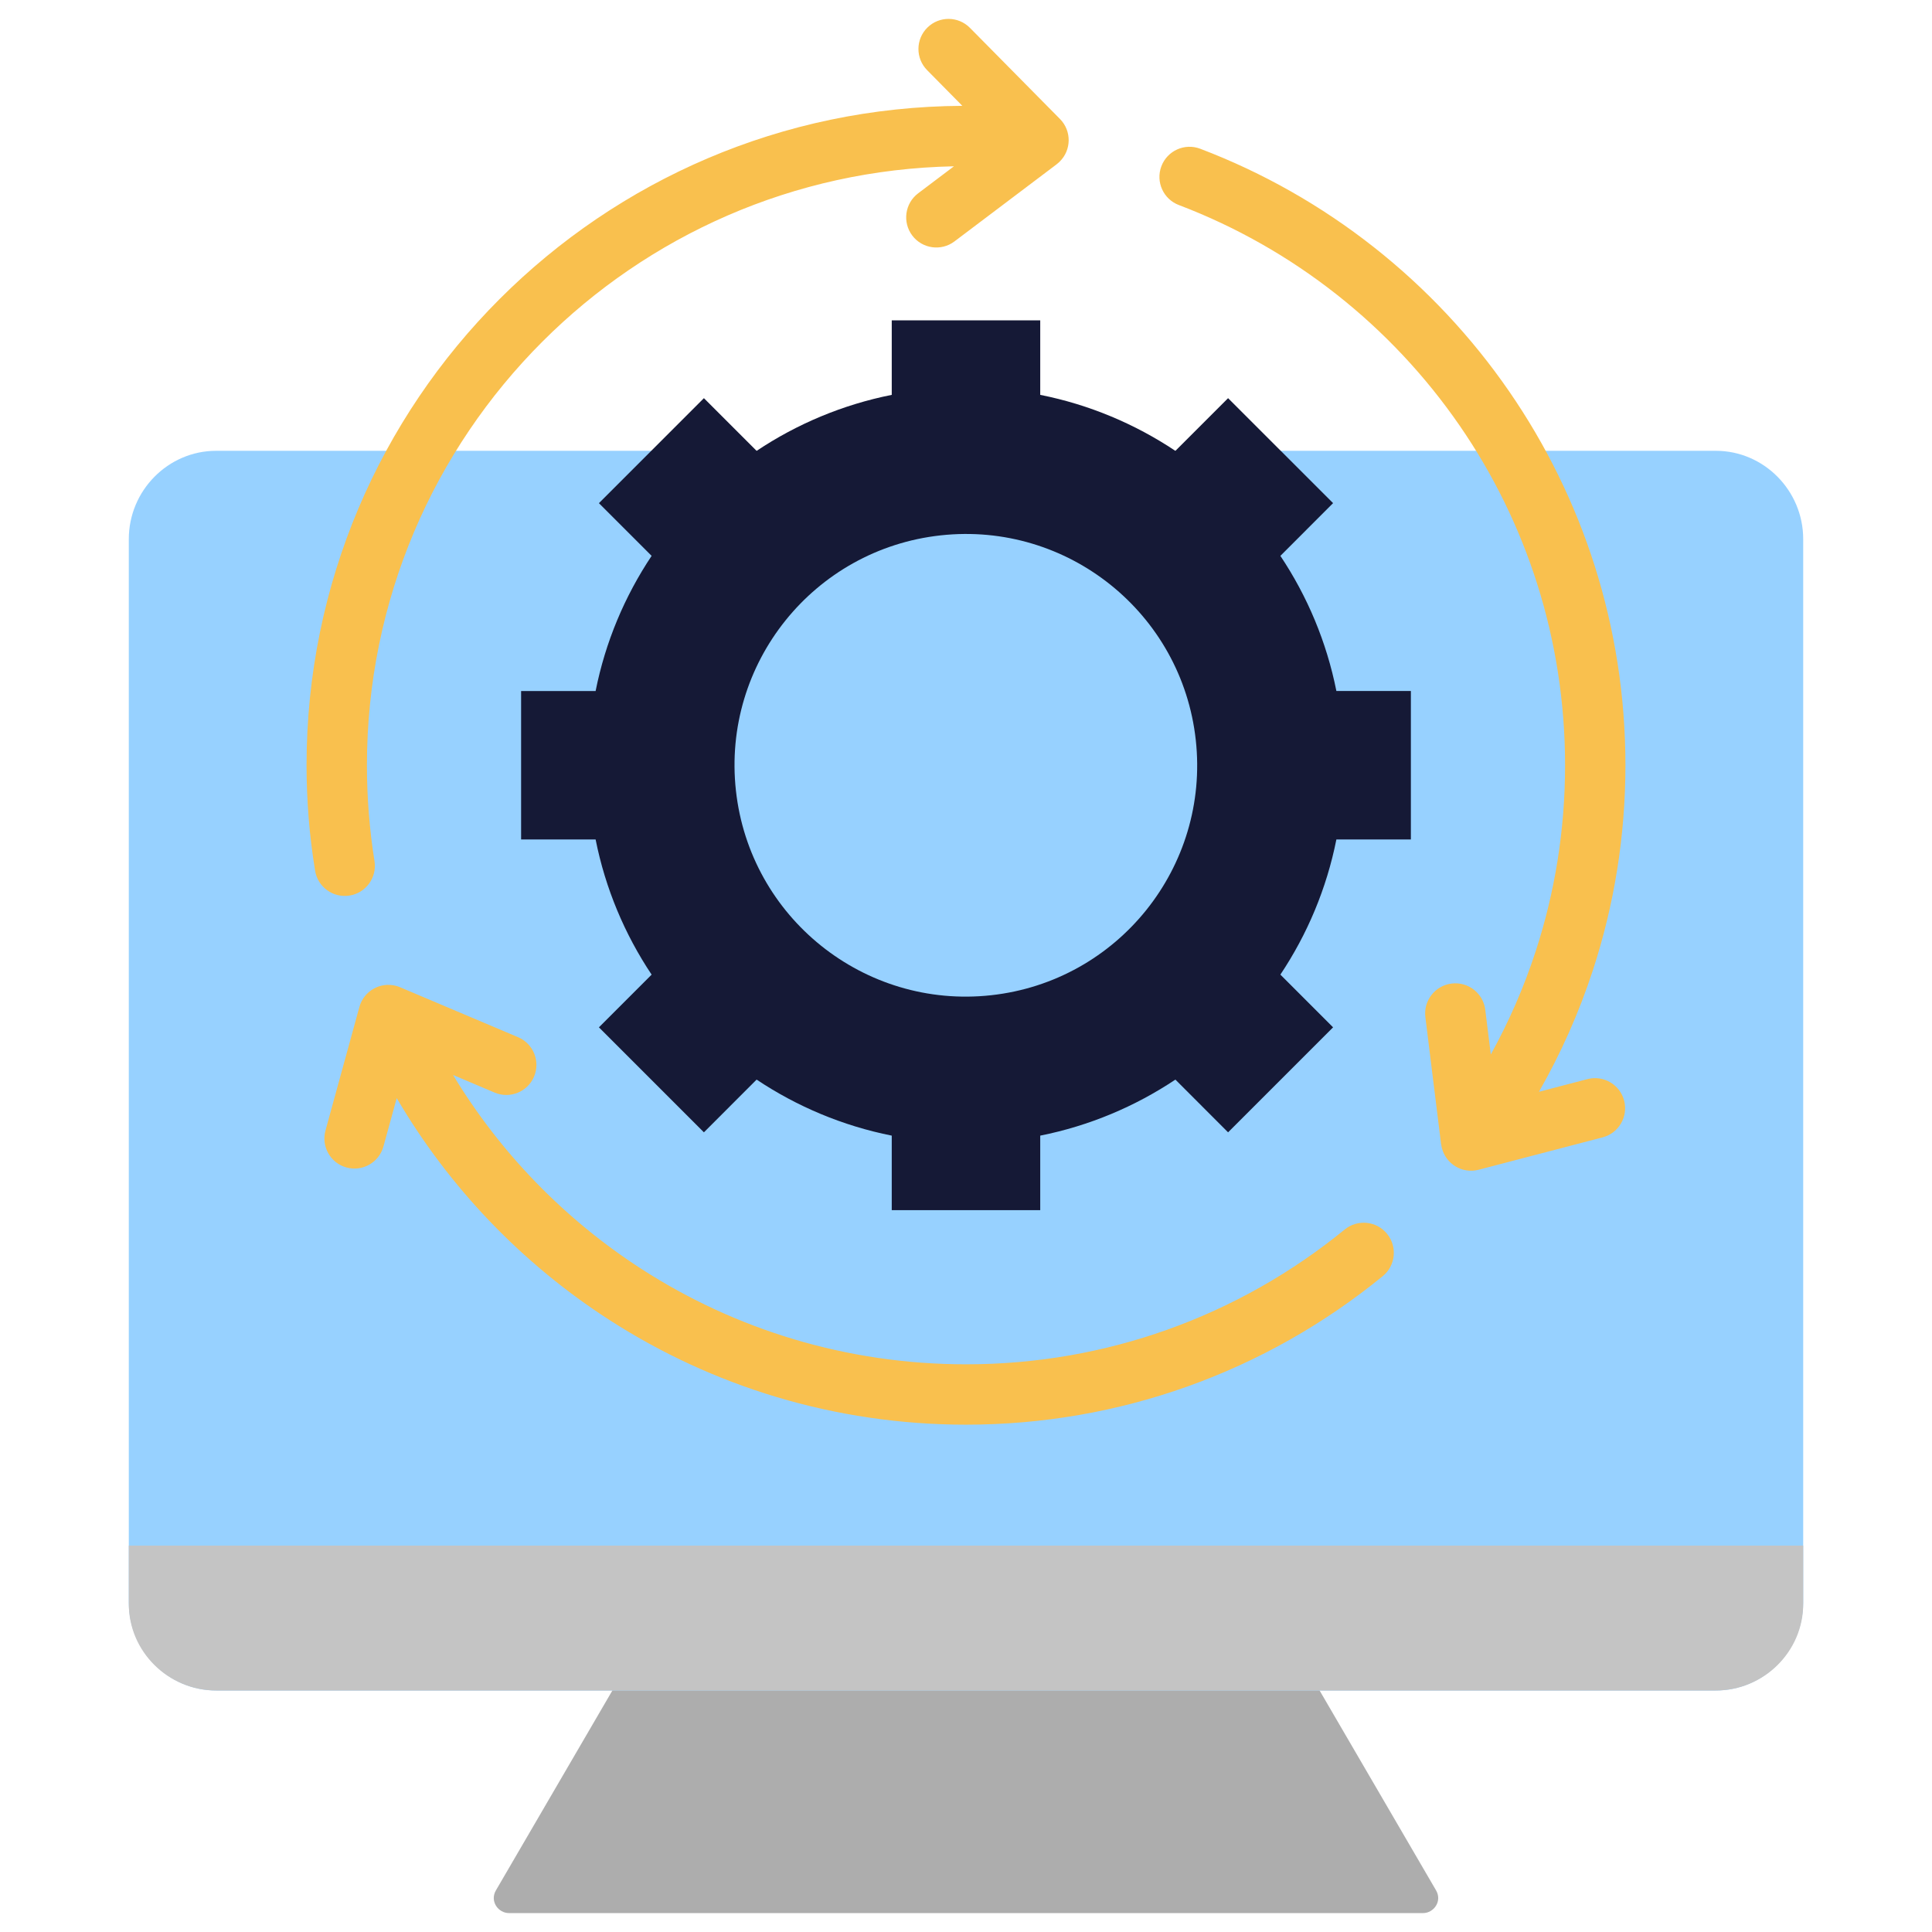 <svg width="90" xmlns="http://www.w3.org/2000/svg" height="90" id="screenshot-6cf5eeb0-e67c-801f-8006-f96c164aec2c" viewBox="0 0 90 90" xmlns:xlink="http://www.w3.org/1999/xlink" fill="none" version="1.1"><g id="shape-6cf5eeb0-e67c-801f-8006-f96c164aec2c" width="300" height="300" rx="0" ry="0" style="fill: rgb(0, 0, 0);"><g id="shape-6cf5eeb0-e67c-801f-8006-f96c164aec2d" style="display: none;"><g class="fills" id="fills-6cf5eeb0-e67c-801f-8006-f96c164aec2d"><rect width="90" height="90" x="0" transform="matrix(1, 0, 0, 1, 0, 0)" style="fill: none;" ry="0" fill="none" rx="0" y="0"/></g></g><g id="shape-6cf5eeb0-e67c-801f-8006-f96c164aec2e" rx="0" ry="0" style="fill: rgb(0, 0, 0);"><g id="shape-6cf5eeb0-e67c-801f-8006-f96c164aec2f"><g class="fills" id="fills-6cf5eeb0-e67c-801f-8006-f96c164aec2f"><path d="M59.97,76.173L29.804,76.559L23.102,88.06C22.808,88.565,23.206,89.119,23.711,89.119L66.289,89.119C66.794,89.119,67.192,88.565,66.897,88.06Z" fill-rule="evenodd" clip-rule="evenodd" style="fill: rgb(173, 173, 173); fill-opacity: 1;"/></g></g><g id="shape-6cf5eeb0-e67c-801f-8006-f96c164aec30"><g class="fills" id="fills-6cf5eeb0-e67c-801f-8006-f96c164aec30"><path d="M79.928,21C82.167,21,84,22.851,84,25.114L84,74.636C84,76.899,82.167,78.75,79.928,78.75L10.072,78.75C7.833,78.75,6,76.899,6,74.636L6,25.114C6,22.851,7.833,21,10.072,21Z" fill-rule="evenodd" clip-rule="evenodd" style="fill: rgb(151, 209, 255); fill-opacity: 1;"/></g></g><g id="shape-6cf5eeb0-e67c-801f-8006-f96c164aec31"><g class="fills" id="fills-6cf5eeb0-e67c-801f-8006-f96c164aec31"><path d="M84,72L6,72L6,74.719C6,76.936,7.833,78.75,10.072,78.75L79.928,78.75C82.167,78.75,84,76.936,84,74.719Z" fill-rule="evenodd" clip-rule="evenodd" style="fill: rgb(196, 196, 196); fill-opacity: 1;"/></g></g><g id="shape-6cf5eeb0-e67c-801f-8006-f96c164aec32"><g class="fills" id="fills-6cf5eeb0-e67c-801f-8006-f96c164aec32"><path d="M48.458,56.373L41.541,56.373L41.541,52.902C39.251,52.445,37.122,51.544,35.246,50.292L32.791,52.748L27.9,47.857L30.355,45.402C29.103,43.526,28.202,41.396,27.746,39.106L24.275,39.106L24.275,32.19L27.746,32.19C28.202,29.9,29.104,27.77,30.355,25.894L27.9,23.439L32.791,18.548L35.246,21.003C37.121,19.751,39.251,18.851,41.541,18.394L41.541,14.923L48.458,14.923L48.458,18.394C50.748,18.85,52.878,19.751,54.754,21.003L57.209,18.548L62.1,23.438L59.645,25.894C60.897,27.769,61.798,29.899,62.254,32.189L65.724,32.189L65.724,39.106L62.254,39.106C61.798,41.396,60.897,43.526,59.645,45.401L62.1,47.857L57.209,52.748L54.754,50.292C52.878,51.544,50.748,52.445,48.458,52.902Z" fill-rule="evenodd" clip-rule="evenodd" style="fill: rgb(21, 25, 54); fill-opacity: 1;"/></g></g><g id="shape-6cf5eeb0-e67c-801f-8006-f96c164aec33"><g class="fills" id="fills-6cf5eeb0-e67c-801f-8006-f96c164aec33"><ellipse cx="44.995" cy="35.652" rx="10.776" ry="10.776" transform="matrix(0.994, -0.109, 0.109, 0.994, -3.618, 5.117)" fill-rule="evenodd" clip-rule="evenodd" style="fill: rgb(151, 209, 255);"/></g></g><g id="shape-6cf5eeb0-e67c-801f-8006-f96c164aec34"><g class="fills" id="fills-6cf5eeb0-e67c-801f-8006-f96c164aec34"><path d="M62.643,57.274C63.244,56.785,64.127,56.876,64.615,57.477C65.104,58.078,65.013,58.961,64.412,59.449C61.717,61.651,58.641,63.404,55.3,64.594C52.077,65.742,48.609,66.367,45,66.367C38.872,66.367,33.16,64.57,28.364,61.473C24.315,58.859,20.922,55.32,18.481,51.155L17.863,53.403C17.66,54.15,16.89,54.59,16.144,54.387C15.398,54.184,14.958,53.414,15.161,52.668L16.741,46.912C16.944,46.166,17.714,45.725,18.46,45.928C18.521,45.945,18.579,45.965,18.636,45.989L24.132,48.316C24.845,48.616,25.179,49.438,24.879,50.151C24.579,50.864,23.757,51.198,23.044,50.898L21.105,50.077C23.306,53.715,26.314,56.809,29.88,59.112C34.235,61.923,39.425,63.555,45,63.555C48.29,63.555,51.442,62.988,54.366,61.946C57.403,60.865,60.196,59.273,62.643,57.274ZM43.187,3.266C42.644,2.714,42.651,1.826,43.203,1.283C43.755,0.74,44.643,0.748,45.186,1.3L49.381,5.546C49.924,6.098,49.916,6.986,49.364,7.529C49.32,7.573,49.274,7.612,49.226,7.648L49.227,7.65L44.463,11.246C43.844,11.713,42.964,11.59,42.497,10.972C42.03,10.353,42.153,9.472,42.771,9.005L44.438,7.747C36.955,7.895,30.193,10.988,25.267,15.915C20.217,20.965,17.093,27.941,17.093,35.648C17.093,36.411,17.123,37.158,17.181,37.887C17.243,38.666,17.332,39.408,17.446,40.115C17.567,40.879,17.046,41.598,16.281,41.719C15.517,41.84,14.798,41.319,14.677,40.555C14.543,39.722,14.443,38.905,14.379,38.107C14.314,37.287,14.28,36.467,14.28,35.648C14.28,27.165,17.719,19.485,23.278,13.926C28.8,8.404,36.414,4.975,44.829,4.93ZM73.95,50.269L71.69,50.86C72.714,49.068,73.562,47.163,74.212,45.169C75.19,42.166,75.719,38.966,75.719,35.648C75.719,29.187,73.719,23.187,70.303,18.233C66.792,13.141,61.781,9.16,55.908,6.928C55.183,6.655,54.374,7.021,54.101,7.746C53.828,8.471,54.194,9.281,54.919,9.553C60.253,11.581,64.805,15.198,67.996,19.826C71.094,24.318,72.907,29.768,72.907,35.648C72.907,38.674,72.428,41.583,71.542,44.301C70.994,45.985,70.29,47.597,69.447,49.122L69.19,47.042C69.096,46.271,68.395,45.723,67.625,45.817C66.854,45.91,66.305,46.612,66.399,47.382L67.132,53.306L67.136,53.305C67.143,53.366,67.155,53.426,67.171,53.487C67.365,54.236,68.13,54.686,68.879,54.492L74.654,52.983C75.403,52.789,75.853,52.023,75.659,51.274C75.465,50.525,74.7,50.075,73.95,50.269Z" fill-rule="evenodd" clip-rule="evenodd" style="fill: rgb(249, 192, 78); fill-opacity: 1;"/></g></g></g></g></svg>